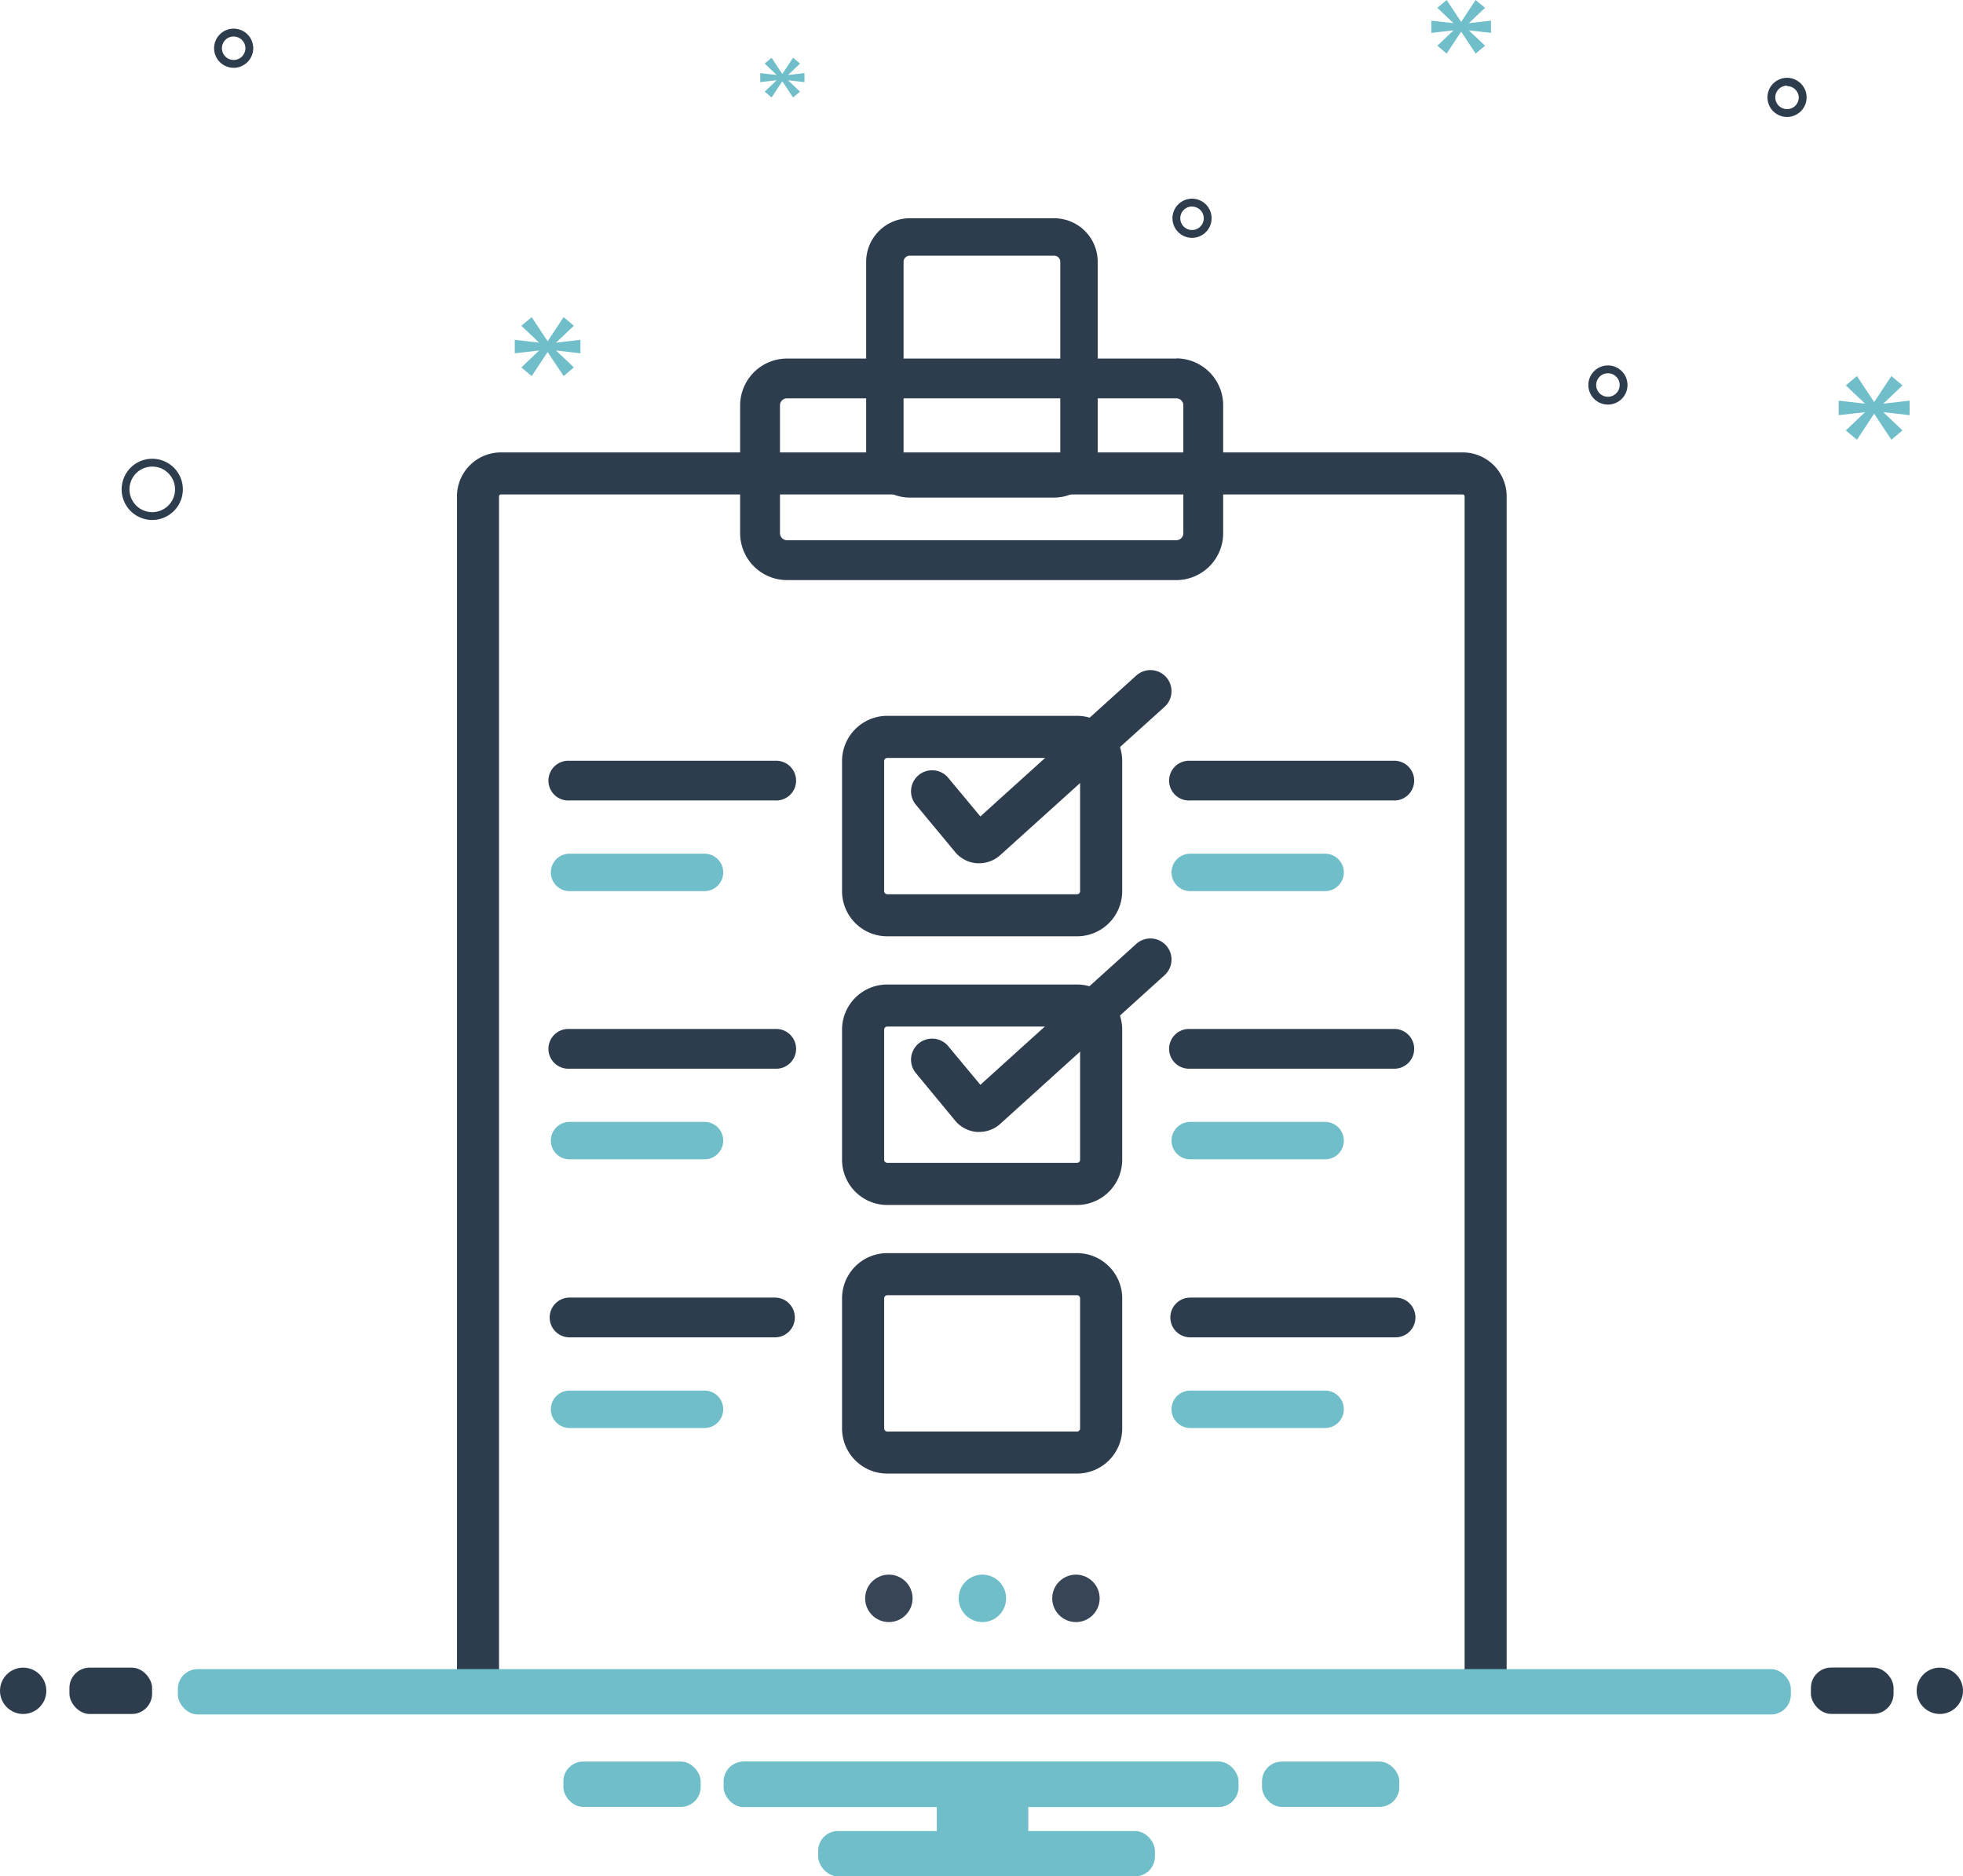 <svg xmlns="http://www.w3.org/2000/svg" width="250.77" height="239.68" viewBox="0 0 250.77 239.68"><defs><style>      .cls-1 {        fill: #2d3d4e;      }      .cls-2 {        fill: #6fbec9;      }      .cls-3 {        fill: #384556;      }    </style></defs><g id="Layer_2" data-name="Layer 2"><g id="Layer_1-2" data-name="Layer 1"><path class="cls-1" d="M186.85,63.16a.25.25,0,0,1,.25.25V213.12a.25.25,0,0,1-.25.24H64a.25.25,0,0,1-.25-.24V63.41a.25.25,0,0,1,.25-.25H186.85m0-5.37H64a5.61,5.61,0,0,0-5.62,5.62V213.12A5.62,5.62,0,0,0,64,218.74H186.85a5.62,5.62,0,0,0,5.62-5.62V63.41a5.61,5.61,0,0,0-5.62-5.62Z"></path><path class="cls-1" d="M150.26,50.88a.9.9,0,0,1,.91.9V68.1a.91.91,0,0,1-.91.91H100.55a.91.91,0,0,1-.91-.91V51.78a.9.9,0,0,1,.91-.9h49.71m0-5.08H100.55a6,6,0,0,0-6,6V68.1a6,6,0,0,0,6,6h49.71a6,6,0,0,0,6-6V51.78a6,6,0,0,0-6-6Z"></path><path class="cls-1" d="M134.67,32.66a.78.78,0,0,1,.78.79V58a.79.79,0,0,1-.78.79H116.22a.79.79,0,0,1-.79-.79V33.45a.79.79,0,0,1,.79-.79h18.45m0-4.78H116.22a5.57,5.57,0,0,0-5.57,5.57V58a5.56,5.56,0,0,0,5.57,5.56h18.45A5.56,5.56,0,0,0,140.23,58V33.45a5.56,5.56,0,0,0-5.56-5.57Z"></path><path class="cls-1" d="M137.59,96.82a.38.38,0,0,1,.39.39v16.62a.39.39,0,0,1-.39.4H113.34a.4.4,0,0,1-.39-.4V97.21a.39.39,0,0,1,.39-.39h24.25m0-5.38H113.34a5.78,5.78,0,0,0-5.77,5.77v16.62a5.77,5.77,0,0,0,5.77,5.77h24.25a5.77,5.77,0,0,0,5.77-5.77V97.21a5.78,5.78,0,0,0-5.77-5.77Z"></path><path class="cls-1" d="M125.09,110.27h-.28a4,4,0,0,1-2.79-1.43l-5.08-6.12a2.69,2.69,0,0,1,4.14-3.43l4.16,5,19.92-18a2.69,2.69,0,0,1,3.61,4l-21,18.95A4,4,0,0,1,125.09,110.27Z"></path><path class="cls-1" d="M137.59,131.13a.39.39,0,0,1,.39.4v16.62a.39.39,0,0,1-.39.39H113.34a.4.4,0,0,1-.39-.39V131.53a.4.4,0,0,1,.39-.4h24.25m0-5.37H113.34a5.77,5.77,0,0,0-5.77,5.77v16.62a5.78,5.78,0,0,0,5.77,5.77h24.25a5.78,5.78,0,0,0,5.77-5.77V131.53a5.77,5.77,0,0,0-5.77-5.77Z"></path><path class="cls-1" d="M137.59,165.45a.39.39,0,0,1,.39.39v16.62a.39.39,0,0,1-.39.4H113.34a.4.4,0,0,1-.39-.4V165.84a.4.4,0,0,1,.39-.39h24.25m0-5.38H113.34a5.78,5.78,0,0,0-5.77,5.77v16.62a5.77,5.77,0,0,0,5.77,5.77h24.25a5.77,5.77,0,0,0,5.77-5.77V165.84a5.78,5.78,0,0,0-5.77-5.77Z"></path><path class="cls-1" d="M125.09,144.59h-.28a4,4,0,0,1-2.79-1.44L116.94,137a2.69,2.69,0,0,1,4.14-3.43l4.16,5,19.92-18a2.69,2.69,0,0,1,3.61,4l-21,19A4,4,0,0,1,125.09,144.59Z"></path><path class="cls-1" d="M99,102.25H72.76a2.54,2.54,0,1,1,0-5.07H99a2.54,2.54,0,1,1,0,5.07Z"></path><path class="cls-2" d="M90,113.83H72.76a2.39,2.39,0,1,1,0-4.78H90a2.39,2.39,0,1,1,0,4.78Z"></path><path class="cls-1" d="M178.28,102.25H152.05a2.54,2.54,0,1,1,0-5.07h26.23a2.54,2.54,0,0,1,0,5.07Z"></path><path class="cls-2" d="M169.28,113.83H152.05a2.39,2.39,0,0,1,0-4.78h17.23a2.39,2.39,0,0,1,0,4.78Z"></path><path class="cls-1" d="M99,136.51H72.76a2.54,2.54,0,1,1,0-5.07H99a2.54,2.54,0,1,1,0,5.07Z"></path><path class="cls-2" d="M90,148.09H72.76a2.39,2.39,0,1,1,0-4.78H90a2.39,2.39,0,1,1,0,4.78Z"></path><path class="cls-1" d="M178.28,136.51H152.05a2.54,2.54,0,1,1,0-5.07h26.23a2.54,2.54,0,0,1,0,5.07Z"></path><path class="cls-2" d="M169.28,148.09H152.05a2.39,2.39,0,1,1,0-4.78h17.23a2.39,2.39,0,0,1,0,4.78Z"></path><path class="cls-1" d="M99,170.83H72.76a2.54,2.54,0,0,1,0-5.08H99a2.54,2.54,0,1,1,0,5.08Z"></path><path class="cls-2" d="M90,182.41H72.76a2.39,2.39,0,0,1,0-4.78H90a2.39,2.39,0,0,1,0,4.78Z"></path><path class="cls-1" d="M178.28,170.83H152.05a2.54,2.54,0,0,1,0-5.08h26.23a2.54,2.54,0,0,1,0,5.08Z"></path><path class="cls-2" d="M169.28,182.41H152.05a2.39,2.39,0,0,1,0-4.78h17.23a2.39,2.39,0,0,1,0,4.78Z"></path><circle class="cls-3" cx="113.55" cy="204.17" r="3.03"></circle><circle class="cls-3" cx="137.45" cy="204.17" r="3.03"></circle><circle class="cls-2" cx="125.5" cy="204.17" r="3.03"></circle><g><polygon class="cls-2" points="102.2 8.12 101.31 7.38 99.94 9.45 98.57 7.38 97.69 8.12 99.22 9.58 97.12 9.34 97.12 10.49 99.22 10.25 97.69 11.71 98.57 12.45 99.94 10.38 101.31 12.45 102.2 11.71 100.67 10.25 102.77 10.49 102.77 9.34 100.67 9.58 102.2 8.12"></polygon><polygon class="cls-2" points="189.71 1 188.51 0 186.66 2.8 184.81 0 183.62 1 185.68 2.96 182.85 2.64 182.85 4.2 185.68 3.88 183.62 5.84 184.81 6.84 186.66 4.04 188.51 6.84 189.71 5.84 187.64 3.88 190.47 4.2 190.47 2.64 187.64 2.96 189.71 1"></polygon><polygon class="cls-2" points="243.95 51.18 240.59 51.56 243.04 49.23 241.62 48.04 239.42 51.36 237.22 48.04 235.8 49.23 238.26 51.56 234.89 51.18 234.89 53.03 238.26 52.65 235.8 54.98 237.22 56.17 239.42 52.84 241.62 56.17 243.04 54.98 240.59 52.65 243.95 53.03 243.95 51.18"></polygon><polygon class="cls-2" points="73.31 41.61 72 40.51 69.96 43.59 67.92 40.51 66.6 41.61 68.88 43.77 65.76 43.41 65.76 45.13 68.88 44.77 66.6 46.93 67.92 48.04 69.96 44.96 72 48.04 73.31 46.93 71.03 44.77 74.15 45.13 74.15 43.41 71.03 43.77 73.31 41.61"></polygon></g><path class="cls-1" d="M19.45,66.42a3.91,3.91,0,1,1,3.91-3.91A3.92,3.92,0,0,1,19.45,66.42Zm0-6.82a2.91,2.91,0,1,0,2.91,2.91A2.91,2.91,0,0,0,19.45,59.6Z"></path><path class="cls-1" d="M29.85,8.66a2.5,2.5,0,1,1,2.5-2.5A2.5,2.5,0,0,1,29.85,8.66Zm0-4a1.5,1.5,0,1,0,1.5,1.49A1.5,1.5,0,0,0,29.85,4.67Z"></path><path class="cls-1" d="M152.29,30.38a2.5,2.5,0,1,1,2.49-2.5A2.5,2.5,0,0,1,152.29,30.38Zm0-4a1.5,1.5,0,1,0,1.49,1.49A1.5,1.5,0,0,0,152.29,26.39Z"></path><path class="cls-1" d="M205.42,51.68a2.5,2.5,0,1,1,2.49-2.5A2.5,2.5,0,0,1,205.42,51.68Zm0-4a1.5,1.5,0,1,0,1.49,1.5A1.5,1.5,0,0,0,205.42,47.68Z"></path><path class="cls-1" d="M228.29,14.94a2.5,2.5,0,1,1,2.5-2.49A2.5,2.5,0,0,1,228.29,14.94Zm0-4a1.5,1.5,0,1,0,1.5,1.5A1.5,1.5,0,0,0,228.29,11Z"></path><circle class="cls-1" cx="2.96" cy="215.98" r="2.96"></circle><rect class="cls-1" x="8.87" y="213.02" width="10.56" height="5.92" rx="2.59"></rect><circle class="cls-1" cx="247.81" cy="215.98" r="2.96"></circle><rect class="cls-1" x="231.35" y="213.02" width="10.56" height="5.92" rx="2.59" transform="translate(473.25 431.95) rotate(-180)"></rect><rect class="cls-2" x="161.22" y="225.02" width="17.54" height="5.79" rx="2.53"></rect><rect class="cls-2" x="71.97" y="225.02" width="17.54" height="5.79" rx="2.53"></rect><rect class="cls-2" x="92.44" y="225.04" width="65.71" height="5.79" rx="2.53"></rect><rect class="cls-2" x="92.51" y="225.02" width="65.71" height="5.79" rx="2.53"></rect><rect class="cls-2" x="22.72" y="213.21" width="206.06" height="5.79" rx="2.53"></rect><rect class="cls-2" x="104.52" y="233.89" width="43.02" height="5.79" rx="2.53"></rect><rect class="cls-2" x="119.67" y="227.91" width="11.69" height="9.5"></rect></g></g></svg>